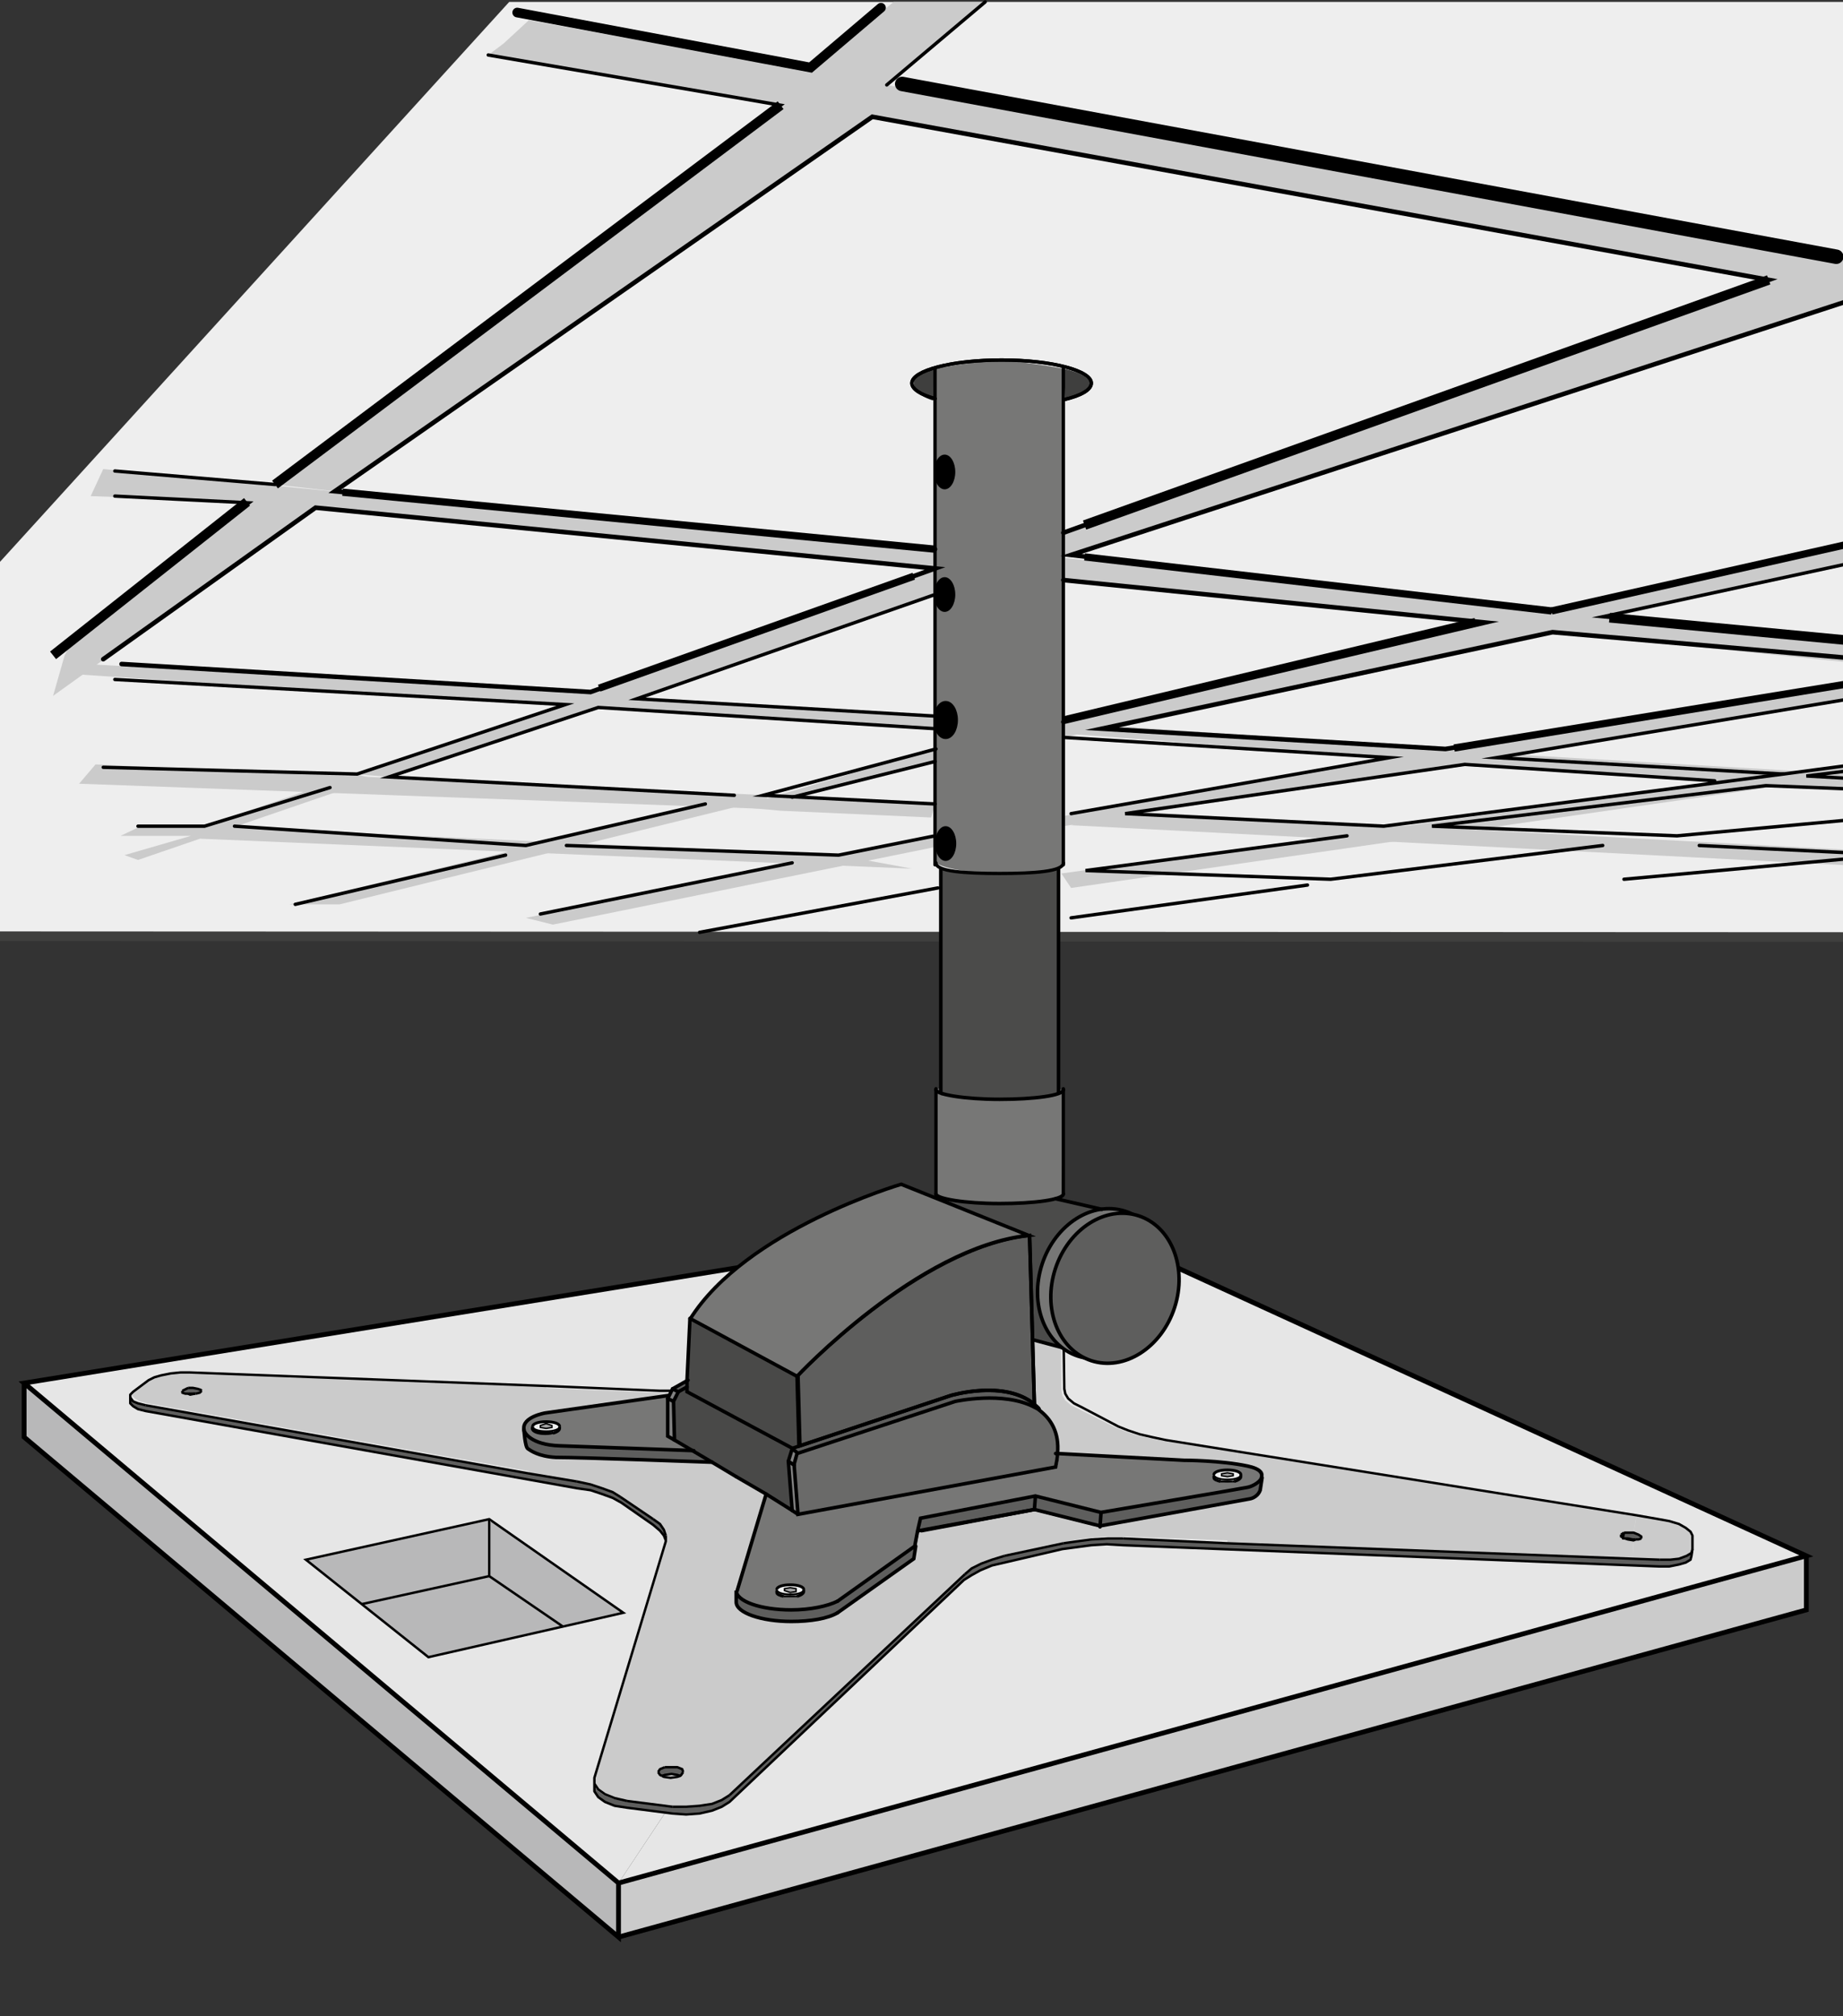 <?xml version="1.0" encoding="utf-8"?>
<!-- Generator: Adobe Illustrator 25.1.0, SVG Export Plug-In . SVG Version: 6.00 Build 0)  -->
<svg version="1.1" id="Ebene_1" xmlns="http://www.w3.org/2000/svg" xmlns:xlink="http://www.w3.org/1999/xlink" x="0px" y="0px"
	 width="191px" height="208.9px" viewBox="0 0 191 208.9" style="enable-background:new 0 0 191 208.9;" xml:space="preserve">
<rect x="0" y="0" width="191" height="208.9" fill="#333333" stroke="none"/>
<style type="text/css">
	.st0{clip-path:url(#SVGID_2_);}
	.st1{fill:#CBCBCB;}
	.st2{fill:#E6E6E6;}
	.st3{fill:#B8B8B9;}
	.st4{fill:none;stroke:#000000;stroke-width:0.5;stroke-miterlimit:10;}
	.st5{enable-background:new    ;}
	.st6{stroke:#000000;stroke-width:0.25;stroke-miterlimit:10;}
	.st7{clip-path:url(#SVGID_2_);fill:#EEEEEE;}
	.st8{clip-path:url(#SVGID_2_);fill:#CBCBCB;}
	.st9{clip-path:url(#SVGID_2_);fill:#EEEEEE;stroke:#3F3F3E;stroke-miterlimit:10;}
	.st10{clip-path:url(#SVGID_2_);fill:#3F3F3E;stroke:#000000;stroke-width:1.5;stroke-linecap:round;stroke-miterlimit:10;}
	.st11{clip-path:url(#SVGID_2_);fill:none;stroke:#000000;stroke-miterlimit:10;}
	.st12{clip-path:url(#SVGID_2_);fill:none;stroke:#000000;stroke-width:0.75;stroke-miterlimit:10;}
	.st13{clip-path:url(#SVGID_2_);fill:#3F3F3E;stroke:#000000;stroke-width:1.5;stroke-miterlimit:10;}
	.st14{clip-path:url(#SVGID_2_);fill:#3F3F3E;}
	.st15{fill:#5E5E5D;}
	.st16{fill:none;stroke:#000000;stroke-width:0.25;stroke-linejoin:round;}
	.st17{clip-path:url(#SVGID_2_);fill:#4B4B4A;}
	.st18{clip-path:url(#SVGID_2_);fill:#777776;}
	.st19{clip-path:url(#SVGID_2_);fill:none;stroke:#000000;stroke-width:0.35;stroke-linecap:round;stroke-miterlimit:10;}
	.st20{clip-path:url(#SVGID_2_);fill:none;stroke:#000000;stroke-width:0.34;stroke-linecap:round;stroke-miterlimit:10;}
	.st21{clip-path:url(#SVGID_2_);fill:none;stroke:#000000;stroke-width:0.475;stroke-linecap:round;stroke-miterlimit:10;}
	.st22{clip-path:url(#SVGID_2_);fill:#777776;stroke:#000000;stroke-width:0.367;stroke-linecap:round;stroke-miterlimit:10;}
	.st23{clip-path:url(#SVGID_2_);fill:#5E5E5D;stroke:#000000;stroke-width:0.367;stroke-linecap:round;stroke-miterlimit:10;}
	.st24{clip-path:url(#SVGID_2_);fill:none;stroke:#000000;stroke-width:0.367;stroke-linecap:round;stroke-miterlimit:10;}
	.st25{clip-path:url(#SVGID_2_);fill:#5E5E5D;}
	.st26{clip-path:url(#SVGID_2_);fill:#828282;}
	.st27{clip-path:url(#SVGID_2_);fill:#6A6A69;}
	.st28{clip-path:url(#SVGID_2_);fill:#494948;}
	.st29{fill:none;stroke:#000000;stroke-width:0.367;stroke-linecap:round;stroke-miterlimit:10;}
	.st30{fill:#EEEFEF;}
	.st31{fill:#CBCCCC;}
	.st32{fill:none;stroke:#000000;stroke-width:0.292;stroke-miterlimit:3.864;}
	.st33{fill:none;stroke:#000000;stroke-width:0.2;stroke-miterlimit:3.864;}
	.st34{fill:#A3A3A3;stroke:#000000;stroke-width:0.15;stroke-miterlimit:10;}
	.st35{clip-path:url(#SVGID_2_);fill:#B8B8B9;stroke:#000000;stroke-width:0.25;stroke-miterlimit:10;}
	.st36{fill:none;stroke:#000000;stroke-linecap:round;stroke-miterlimit:10;}
	.st37{fill:none;stroke:#000000;stroke-width:0.35;stroke-linecap:round;stroke-miterlimit:10;}
</style>
<g>
	<defs>
		<rect id="SVGID_1_" y="0.2" width="191" height="208.7"/>
	</defs>
	<clipPath id="SVGID_2_">
		<use xlink:href="#SVGID_1_"  style="overflow:visible;"/>
	</clipPath>
	<g class="st0">
		<g id="XMLID_19_">
			<g>
				<polygon class="st1" points="187.2,161.2 187.2,166.8 64.1,200.7 64.1,195.1 				"/>
				<polygon class="st2" points="187.2,161.2 64.1,195.1 110.1,125.9 				"/>
				<polygon class="st2" points="110.1,125.9 64.1,195.1 2.5,143.3 				"/>
				<polygon class="st3" points="64.1,195.1 64.1,200.7 2.5,148.9 2.5,143.3 				"/>
			</g>
			<g>
				<polyline class="st4" points="64.1,195.1 187.2,161.2 110.1,125.9 				"/>
				<polyline class="st4" points="64.1,200.7 187.2,166.8 187.2,161.2 				"/>
				<polyline class="st4" points="2.5,143.3 2.5,148.9 64.1,200.7 64.1,195.1 2.5,143.3 110.1,125.9 				"/>
			</g>
		</g>
		<g>
			<g class="st5">
				<g>
					<path class="st6" d="M91.4,151.9c0,0-0.1,0-0.1,0c0,0-0.1,0-0.1,0c0,0-0.1,0-0.1,0c0,0-0.1,0-0.1,0c0,0,0,0-0.1,0c0,0,0,0,0,0
						s0,0,0.1,0c0,0,0.1,0,0.1,0c0,0,0.1,0,0.1,0s0.1,0,0.1,0s0.1,0,0.1,0c0,0,0.1,0,0.1,0c0,0,0,0,0.1,0c0,0,0,0,0,0c0,0,0,0-0.1,0
						C91.5,151.8,91.5,151.9,91.4,151.9 M91,151.6c-0.1,0-0.1,0-0.1,0c0,0-0.1,0-0.1,0.1s0,0,0,0.1c0,0,0,0,0.1,0.1c0,0,0.1,0,0.1,0
						c0.1,0,0.1,0,0.2,0c0.1,0,0.1,0,0.2,0c0.1,0,0.1,0,0.2,0c0.1,0,0.1,0,0.1,0c0,0,0.1,0,0.1-0.1c0,0,0,0,0-0.1c0,0,0,0-0.1-0.1
						c0,0-0.1,0-0.1,0c-0.1,0-0.1,0-0.2,0c-0.1,0-0.1,0-0.2,0C91.1,151.6,91,151.6,91,151.6"/>
					<path class="st6" d="M82.4,153.9c0,0-0.1,0-0.1,0c0,0-0.1,0-0.1,0c0,0-0.1,0-0.1,0c0,0-0.1,0-0.1,0c0,0,0,0-0.1,0
						c0,0,0,0,0-0.1c0,0,0,0,0.1,0c0,0,0.1,0,0.1,0c0,0,0.1,0,0.1,0c0,0,0.1,0,0.1,0c0,0,0.1,0,0.1,0c0,0,0.1,0,0.1,0c0,0,0,0,0.1,0
						c0,0,0,0,0,0.1s0,0-0.1,0C82.5,153.9,82.4,153.9,82.4,153.9 M81.9,153.6c-0.1,0-0.1,0-0.1,0c0,0-0.1,0-0.1,0.1c0,0,0,0,0,0.1
						s0,0,0.1,0.1c0,0,0.1,0,0.1,0c0.1,0,0.1,0,0.2,0c0.1,0,0.1,0,0.2,0c0.1,0,0.1,0,0.2,0c0.1,0,0.1,0,0.1,0c0,0,0.1,0,0.1-0.1
						c0,0,0,0,0-0.1c0,0,0,0-0.1-0.1c0,0-0.1,0-0.1,0c-0.1,0-0.1,0-0.2,0c-0.1,0-0.1,0-0.2,0C82.1,153.6,82,153.6,81.9,153.6"/>
					<path class="st6" d="M91.3,159c0,0-0.1,0-0.1,0c0,0-0.1,0-0.1,0c0,0-0.1,0-0.1,0c0,0-0.1,0-0.1,0c0,0,0,0-0.1-0.1
						c0,0,0,0,0-0.1c0,0,0,0,0.1,0c0,0,0.1,0,0.1,0c0,0,0.1,0,0.1,0c0,0,0.1,0,0.1,0c0,0,0.1,0,0.1,0c0,0,0.1,0,0.1,0
						c0,0,0,0,0.1,0.1s0,0,0,0.1c0,0,0,0-0.1,0C91.3,158.9,91.3,159,91.3,159 M90.8,158.7c-0.1,0-0.1,0-0.1,0c0,0-0.1,0-0.1,0.1
						c0,0,0,0,0,0.1c0,0,0,0,0.1,0.1c0,0,0.1,0,0.1,0.1c0.1,0,0.1,0,0.2,0c0.1,0,0.1,0,0.2,0c0.1,0,0.1,0,0.2,0c0.1,0,0.1,0,0.1,0
						c0,0,0.1,0,0.1-0.1c0,0,0,0,0-0.1c0,0,0,0-0.1-0.1c0,0-0.1,0-0.1-0.1c-0.1,0-0.1,0-0.2,0s-0.1,0-0.2,0
						C90.9,158.7,90.8,158.7,90.8,158.7"/>
					<path class="st6" d="M100.5,156.8c0,0-0.1,0-0.1,0c0,0-0.1,0-0.1,0s-0.1,0-0.1,0c0,0-0.1,0-0.1,0c0,0,0,0-0.1-0.1
						c0,0,0,0,0-0.1c0,0,0,0,0.1,0c0,0,0.1,0,0.1,0c0,0,0.1,0,0.1,0s0.1,0,0.1,0c0,0,0.1,0,0.1,0c0,0,0.1,0,0.1,0c0,0,0,0,0.1,0.1
						c0,0,0,0,0,0.1c0,0,0,0-0.1,0C100.5,156.8,100.5,156.8,100.5,156.8 M100,156.5c-0.1,0-0.1,0-0.1,0c0,0-0.1,0-0.1,0.1s0,0,0,0.1
						s0,0,0.1,0.1c0,0,0.1,0,0.1,0.1c0.1,0,0.1,0,0.2,0c0.1,0,0.1,0,0.2,0c0.1,0,0.1,0,0.2,0c0.1,0,0.1,0,0.1,0c0,0,0.1,0,0.1-0.1
						c0,0,0,0,0-0.1c0,0,0,0-0.1-0.1c0,0-0.1,0-0.1-0.1c-0.1,0-0.1,0-0.2,0s-0.1,0-0.2,0S100,156.5,100,156.5"/>
				</g>
			</g>
		</g>
	</g>
	<polygon class="st7" points="54.5,-1.7 -17,76.9 -18.4,97.1 -6.2,97.1 30,97.1 120.9,97.1 139.3,97.1 160.8,97.1 172.8,97.1 
		182.7,97.1 193.7,97.1 213.9,97.1 228.3,97.1 228.3,-0.2 	"/>
	<polygon class="st8" points="54.8,2.1 190.3,26.6 220.2,16.4 219,19.1 220,20.7 198.2,28.1 221.2,32 223,35.5 193.3,30.6 
		110.2,57.8 110.2,55.2 183.3,29 90.4,12.1 34.7,50.9 28.5,50.2 80.9,10.9 50.6,5.7 52.2,4.5 	"/>
	<polygon class="st8" points="10.7,48.6 35.5,51 96.9,56.9 96.9,58.9 32.7,52.6 5.5,72.1 6.7,67.9 7.5,66.4 25.6,52 9.4,51.4 	"/>
	<polyline class="st8" points="96.9,58.9 61.2,71.7 8.8,68.8 6.9,69.8 58.2,73.2 36.8,80.2 40.3,80.5 62,73.3 96.9,75.5 96.7,74.2 
		66,72.4 96.9,61.6 	"/>
	<polyline class="st8" points="38.8,80.7 14.3,89.1 12.9,88.6 19.8,86.6 12.5,86.6 14.6,85.6 21.1,85.6 36.8,80.2 	"/>
	<polygon class="st8" points="97,77.6 96.9,78.9 82.4,82.6 96.9,83.3 96.5,84.7 80.9,84 76.5,83.6 	"/>
	<polyline class="st8" points="79.6,82.4 9.9,79.2 8.2,81.2 79.1,83.8 	"/>
	<polyline class="st8" points="73.1,83.3 30,93.7 35.2,93.7 77.5,83.3 	"/>
	<polyline class="st8" points="86.9,88.6 21.1,85.6 20.8,86.9 94.5,90 	"/>
	<polyline class="st8" points="96.9,86.6 54.5,95.1 57.3,95.8 96.7,87.8 	"/>
	<polyline class="st8" points="110.2,57.8 160.8,63.3 224.4,48.9 220.6,52.1 166.8,64 222.4,69.1 206,70.1 160.9,65.5 110.2,76.4 
		110.2,74.6 153.5,64.3 110.2,60.1 	"/>
	<polyline class="st8" points="203.1,68.6 149.8,77.6 112.4,75 111.6,76.1 144,78.5 109.4,84.7 110.2,85.6 156.3,78.3 209.2,69.7 	
		"/>
	<polyline class="st8" points="115.7,84 205.7,88.8 198.2,90 111,85.5 	"/>
	<polyline class="st8" points="152.2,77.9 213.9,81.5 213.9,83.3 150.6,79.2 	"/>
	<polyline class="st8" points="212.1,76.4 110,90.5 111,92 214.4,77.1 	"/>
	<line class="st9" x1="-9.2" y1="97" x2="219.6" y2="97.1"/>
	<line class="st10" x1="93.5" y1="8.7" x2="190.3" y2="26.6"/>
	<line class="st11" x1="221.2" y1="15.8" x2="192.1" y2="26"/>
	<line class="st11" x1="183.3" y1="29" x2="112.4" y2="54.4"/>
	<line class="st11" x1="80.9" y1="10.9" x2="28.5" y2="50.2"/>
	<line class="st12" x1="96.9" y1="56.9" x2="35.5" y2="51"/>
	<line class="st11" x1="166.8" y1="64" x2="220.6" y2="69.1"/>
	<line class="st12" x1="160.8" y1="63.3" x2="112.4" y2="57.7"/>
	<line class="st12" x1="221.2" y1="49.7" x2="160.8" y2="63.3"/>
	<line class="st11" x1="25.6" y1="52" x2="5.5" y2="67.9"/>
	<line class="st12" x1="94.7" y1="59.7" x2="62.1" y2="71.3"/>
	<line class="st12" x1="152.9" y1="64.4" x2="110.2" y2="74.6"/>
	<line class="st13" x1="198.2" y1="28.1" x2="223" y2="32"/>
	<line class="st12" x1="202.3" y1="69.1" x2="150.7" y2="77.5"/>
	<path class="st14" d="M96.9,38.2l-0.2,3.3c0,0-2-0.5-2-1.9C94.7,38.2,96.9,38.2,96.9,38.2z"/>
	<path class="st14" d="M110.2,38.2l0.2,3.2c0,0,2.7-0.6,2.6-1.6C112.9,38.7,110.2,38.2,110.2,38.2z"/>
	<g class="st0">
		<g id="XMLID_18_">
			<g>
				<polygon class="st1" points="175.4,159.1 175.4,160.5 175.3,160.9 174.8,161.2 174,161.5 173.1,161.6 172,161.6 169.2,161.5 
					169.3,159.6 169.5,159.5 169.5,159.5 169.8,159.5 170.1,159.4 170.1,159.2 169.8,159 169.3,158.8 169.6,157 171.9,157.4 
					173,157.6 174,157.9 174.7,158.3 175.2,158.7 				"/>
				<polygon class="st15" points="175.4,160.5 175.3,161.2 175.2,161.6 174.7,161.9 174,162.1 173,162.3 171.9,162.3 116.4,160.1 
					114.7,160 113.1,160.1 111.6,160.3 110.1,160.5 104.1,161.9 102.8,162.2 101.6,162.7 100.7,163.2 99.9,163.7 75.6,186.7 
					74.8,187.2 73.8,187.6 72.5,187.9 71.1,188 69.7,187.9 65,187.3 63.7,187.1 62.7,186.7 62,186.2 61.6,185.6 61.6,185 
					61.6,184.8 62,185.4 62.7,185.9 63.7,186.3 65,186.6 69.7,187.2 71.1,187.2 72.5,187.1 73.8,186.9 74.8,186.5 75.6,186 
					100,163.1 100.7,162.5 101.7,162 102.8,161.6 104.1,161.2 110.2,159.9 111.6,159.7 113.1,159.5 114.8,159.4 116.4,159.4 
					127.2,159.9 169.2,161.5 172,161.6 173.1,161.6 174,161.5 174.8,161.2 175.3,160.9 				"/>
				<polygon class="st15" points="170.1,159.2 170.1,159.4 169.8,159.5 169.5,159.5 169.5,159.5 169.2,159.5 168.7,159.4 
					168.4,159.4 168.2,159.4 168.2,159.3 168.2,159.3 168.3,158.8 168.7,158.8 169.3,158.8 169.8,159 				"/>
				<polygon class="st1" points="169.6,157 169.3,158.8 168.7,158.8 168.3,158.8 168,159 168,159.2 168.2,159.3 168.2,159.4 
					168.4,159.4 168.7,159.5 169.3,159.6 169.2,161.5 127.2,159.9 127.4,155.3 127.8,155.3 128,155.2 128.1,155.1 128.2,155 
					128.2,155 128,154.8 127.6,154.7 128.3,150.4 				"/>
				<polygon class="st15" points="168.3,158.8 168.2,159.3 168.2,159.3 168,159.2 168,159 				"/>
				<path class="st1" d="M95.7,145.6L95.7,145.6l-0.1-0.2l-0.3-0.1l-0.4,0l-0.4,0l-0.3,0.1l-0.1,0.1l0,0l0.1,0.1l0,0l0.1,0l0.3,0.1
					l0.4,0l0.4,0l0.2-0.1l0.1,0L95.7,145.6z M128.3,150.4l-0.7,4.3l-0.5-0.1l-0.4,0l-0.3,0.1l0,0.1l0,0l0,0l0,0l0.1,0.1l0.1,0
					l0.4,0.1l0.5,0l-0.2,4.6l-10.8-0.4l-1.7,0l-1.6,0.1l-1.5,0.2l-1.4,0.3l-6,1.3l-1.3,0.3l-1.2,0.4l-1,0.5l-0.7,0.6L75.6,186
					l-0.8,0.5l-1.1,0.4l-1.3,0.3l-1.4,0.1l-1.4-0.1l-4.7-0.6l-1.3-0.2l-1-0.4l-0.7-0.5l-0.4-0.6l0-0.6l7.4-24.5l0-0.1l0-0.5
					l-0.2-0.6l-0.4-0.6l-0.7-0.6l-3.4-2.3l-0.9-0.5l-1.1-0.4l-1.2-0.4l-1.4-0.3l-4.8-0.8l0.8-4.6l0.4,0l0.5,0l0.3-0.1l0,0l0.1-0.1
					l0,0l0,0v0l-0.1-0.1l-0.3-0.1l-0.4,0l0.1-3.9l11.9,0.5l1.5,0l1.5-0.1l1.4-0.1l1.3-0.2l5.6-1l1.2-0.3l1.1-0.3l0.9-0.4l0.7-0.4
					l17.3-12.1l0.4-0.2l0.6-0.2l0.8-0.1l0.8,0l0.9,0l3.1,0.3l0.8,0.1l0.7,0.2l0.6,0.2l0.4,0.2l0.1,0.3l0.2,13.9l0.1,0.5l0.3,0.5
					l0.6,0.5l0.8,0.4l3.8,1.9l1,0.4l1.2,0.4l1.3,0.3l1.4,0.3L128.3,150.4z M109.8,153.2L109.8,153.2l-0.1-0.2l-0.4-0.1l-0.5,0
					l-0.4,0l-0.3,0.1l-0.1,0.2l0,0l0.1,0.1l0.1,0.1l0,0l0.4,0.1l0.5,0l0.4,0l0.2-0.1l0.1,0L109.8,153.2z M105.8,130.4l0.1-0.1
					l-0.1-0.1l-0.3-0.1l-0.4,0l-0.4,0l-0.3,0.1l-0.1,0.1l0.1,0.1l0.2,0.1l0.1,0l0.4,0l0.4,0L105.8,130.4z M99.2,140.3L99.2,140.3
					l-0.1-0.2l-0.3-0.1l-0.4,0l-0.4,0l-0.3,0.1l-0.1,0.1l0,0l0.1,0.1l0,0l0.1,0l0.2,0.1l0.4,0l0.4,0L99.2,140.3L99.2,140.3z
					 M92.6,151.4l-0.1-0.2l-0.4-0.2l-0.6-0.1l-0.7,0l-0.6,0.1l-0.5,0.2l-0.2,0.2l0.1,0.2l0.2,0.1l0.2,0.1l0.6,0.1l0.7,0l0.7-0.1
					l0.4-0.1l0.1,0L92.6,151.4z M87.7,157.7l-0.1-0.2l-0.4-0.1l-0.5-0.1l-0.5,0l-0.3,0.1l-0.1,0.2l0,0v0l0.1,0.1l0,0l0.4,0.1
					l0.5,0.1l0.5,0l0.3-0.1l0,0L87.7,157.7L87.7,157.7L87.7,157.7z M83.1,164.8l-0.1-0.2l-0.4-0.1l-0.5-0.1l-0.5,0l-0.4,0.1
					l-0.1,0.2l0,0l0.1,0.1l0,0.1l0.4,0.1l0.5,0.1l0.5,0l0.4-0.1l0,0L83.1,164.8L83.1,164.8z M74.4,149.5l-0.1-0.2l-0.3-0.1l-0.4,0
					l-0.4,0l-0.3,0.1l-0.1,0.1l0,0v0l0.1,0.1l0,0l0.3,0.1l0.4,0l0.4,0l0.3-0.1h0l0,0L74.4,149.5L74.4,149.5z M70.8,183.6l-0.2-0.3
					l-0.5-0.2l-0.6-0.1l-0.7,0.1l-0.5,0.2l-0.2,0.3l0.2,0.3l0.2,0.1h0l0.3,0.1l0.6,0.1l0.7-0.1l0.3-0.1l0.2-0.1L70.8,183.6z"/>
				<polygon class="st15" points="128.1,154.9 128.2,155 128.1,155.1 128,155.2 127.6,155.1 126.9,155 126.5,155.1 126.4,155 
					126.7,154.7 127.1,154.7 127.5,154.7 127.8,154.8 				"/>
				<polygon class="st15" points="109.8,153.2 109.8,153.3 109.7,153.3 109.3,153.2 108.7,153.2 108.2,153.2 108.2,153.2 
					108.1,153.2 108.4,152.9 108.8,152.8 109.2,152.9 109.5,152.9 109.8,153.1 				"/>
				<polygon class="st15" points="105.9,130.3 105.8,130.4 105.5,130.5 105.1,130.5 104.7,130.5 104.5,130.4 104.6,130 105,130 
					105.4,130.1 105.7,130.2 				"/>
				<polygon class="st15" points="104.6,130 104.5,130.4 104.3,130.4 104.2,130.3 104.3,130.1 				"/>
				<polygon class="st15" points="97.8,140.4 97.7,140.4 97.7,140.4 97.9,140.1 98.3,140.1 98.6,140.1 98.9,140.2 99.1,140.3 
					99.2,140.3 99.1,140.4 98.8,140.5 98.4,140.5 98,140.5 				"/>
				<polygon class="st15" points="95.7,145.6 95.6,145.7 95.5,145.7 95.3,145.7 94.7,145.6 94.2,145.7 94.2,145.7 94.1,145.6 
					94.4,145.3 94.8,145.3 95.1,145.3 95.5,145.4 95.7,145.5 				"/>
				<polygon class="st15" points="92.5,151.2 92.6,151.4 92.3,151.6 92.3,151.6 92.1,151.6 91.5,151.4 90.8,151.4 90.2,151.4 
					89.8,151.6 89.6,151.5 89.5,151.2 89.7,151 90.2,150.8 90.9,150.8 91.5,150.8 92.1,151 				"/>
				<polygon class="st15" points="87.7,157.6 87.7,157.7 87.7,157.7 87.6,157.9 87.3,157.8 86.6,157.8 86,157.8 86.3,157.4 
					86.7,157.4 87.1,157.4 87.5,157.5 				"/>
				<polygon class="st15" points="83,164.7 83,164.8 83,165 82.6,164.9 81.9,164.8 81.2,164.9 81.5,164.5 82,164.5 82.4,164.5 
					82.8,164.6 				"/>
				<polygon class="st15" points="74.3,149.4 74.4,149.5 74.4,149.6 74.4,149.5 74.2,149.4 73.8,149.3 73.5,149.3 73.1,149.3 
					73.1,149.3 73.5,149.2 74,149.3 				"/>
				<polygon class="st15" points="74.4,149.5 74.4,149.6 74.3,149.7 74.2,149.7 74.2,149.7 74.1,149.7 73.4,149.6 72.8,149.7 
					73.1,149.3 73.5,149.3 73.8,149.3 74.2,149.4 				"/>
				<polygon class="st15" points="70.7,183.3 70.8,183.6 70.6,183.9 70.5,184 70.2,183.9 69.6,183.8 68.9,183.9 68.6,184 68.6,184 
					68.4,183.9 68.2,183.6 68.4,183.3 68.9,183.1 69.6,183.1 70.2,183.1 				"/>
				<polygon class="st15" points="68.8,158.5 69,159.1 69,159.6 68.8,159.1 68.4,158.6 67.7,158 64.4,155.7 63.5,155.2 62.4,154.8 
					61.2,154.4 59.8,154.2 15.1,146.2 14.3,146 13.8,145.7 13.5,145.4 13.5,144.8 13.8,145.2 14.3,145.4 15.1,145.6 55,152.7 
					59.8,153.5 61.2,153.8 62.4,154.2 63.5,154.6 64.3,155.1 67.7,157.4 68.4,157.9 				"/>
				<polygon class="st15" points="57.2,147.8 57.2,147.8 57.1,148 57.1,148 57,147.9 56.3,147.9 55.7,148 56,147.6 56.3,147.6 
					56.7,147.6 57,147.7 57.2,147.8 				"/>
				<path class="st1" d="M56.6,143.6l-0.1,3.9l-0.4,0l-0.3,0.1l-0.1,0.1l0,0l0.1,0.1l0.3,0.1l-0.8,4.6l-40-7.1l-0.8-0.2l-0.5-0.3
					l-0.3-0.3l0-0.3l0.3-0.3l1.6-1.1l0.6-0.3l0.8-0.2l0.9-0.2l1-0.1l1,0L56.6,143.6z M20.9,144.1l-0.1-0.2l-0.3-0.1l-0.5,0l-0.5,0
					l-0.4,0.1l-0.2,0.2l0.1,0.2l0.3,0.1l0.3,0h0l0.2,0l0.5,0l0,0h0l0.4-0.1L20.9,144.1z"/>
				<polygon class="st15" points="20.8,144 20.9,144.1 20.7,144.3 20.3,144.4 20.2,144.4 20.1,144.4 19.6,144.4 19.5,144.4 
					19.5,144.4 19.2,144.4 18.9,144.3 18.9,144.1 19.1,144 19.5,143.8 20,143.8 20.5,143.9 				"/>
			</g>
			<g>
				<line class="st16" x1="69.7" y1="187.2" x2="65" y2="186.6"/>
				<polyline class="st16" points="75.6,186 74.8,186.5 73.8,186.9 72.5,187.1 71.1,187.2 69.7,187.2 				"/>
				<line class="st16" x1="100" y1="163.1" x2="75.6" y2="186"/>
				<polyline class="st16" points="104.1,161.2 102.8,161.6 101.7,162 100.7,162.5 100,163.1 				"/>
				<polyline class="st16" points="61.6,184.8 62,185.4 62.7,185.9 63.7,186.3 65,186.6 				"/>
				<polyline class="st16" points="69,159.6 68.8,159.1 68.4,158.6 67.7,158 64.4,155.7 63.5,155.2 62.4,154.8 61.2,154.4 
					59.8,154.2 15.1,146.2 14.3,146 13.8,145.7 13.5,145.4 13.5,144.8 13.5,144.5 13.8,144.2 15.4,143 16,142.7 16.7,142.5 
					17.7,142.3 18.7,142.2 19.7,142.2 56.6,143.6 68.4,144.1 69.9,144.1 71.4,144 72.8,143.9 74.1,143.7 79.7,142.7 80.9,142.5 
					81.9,142.2 82.8,141.8 83.5,141.4 100.9,129.3 101.3,129 101.9,128.9 102.7,128.8 103.5,128.8 104.4,128.8 107.4,129.1 
					108.3,129.2 109,129.3 109.6,129.6 109.9,129.8 110.1,130 110.3,143.9 110.4,144.4 110.7,144.9 111.3,145.4 112.1,145.8 
					115.9,147.8 116.9,148.2 118.1,148.6 119.4,148.9 120.8,149.2 128.3,150.4 169.6,157 171.9,157.4 173,157.6 174,157.9 
					174.7,158.3 175.2,158.7 175.4,159.1 175.4,160.5 175.3,161.2 175.2,161.6 174.7,161.9 174,162.1 173,162.3 171.9,162.3 
					116.4,160.1 114.7,160 113.1,160.1 111.6,160.3 110.1,160.5 104.1,161.9 102.8,162.2 101.6,162.7 100.7,163.2 99.9,163.7 
					75.6,186.7 74.8,187.2 73.8,187.6 72.5,187.9 71.1,188 69.7,187.9 65,187.3 63.7,187.1 62.7,186.7 62,186.2 61.6,185.6 
					61.6,185 61.6,184.8 61.6,184.2 69,159.7 69,159.6 69,159.1 				"/>
				<line class="st16" x1="110.2" y1="159.9" x2="104.1" y2="161.2"/>
				<polyline class="st16" points="116.4,159.4 114.8,159.4 113.1,159.5 111.6,159.7 110.2,159.9 				"/>
				<polyline class="st16" points="172,161.6 169.2,161.5 127.2,159.9 116.4,159.4 				"/>
				<polyline class="st16" points="15.1,145.6 14.3,145.4 13.8,145.2 13.5,144.8 				"/>
				<polyline class="st16" points="59.8,153.5 55,152.7 15.1,145.6 				"/>
				<polyline class="st16" points="64.3,155.1 63.5,154.6 62.4,154.2 61.2,153.8 59.8,153.5 				"/>
				<line class="st16" x1="67.7" y1="157.4" x2="64.3" y2="155.1"/>
				<polyline class="st16" points="69,159.1 68.8,158.5 68.4,157.9 67.7,157.4 				"/>
				<polyline class="st16" points="68.6,184 68.8,184.1 69.5,184.2 70.2,184.1 70.5,184 70.6,183.9 70.8,183.6 				"/>
				<polyline class="st16" points="68.2,183.6 68.4,183.9 68.6,184 				"/>
				<polyline class="st16" points="70.5,184 70.2,183.9 69.6,183.8 68.9,183.9 68.6,184 68.6,184 				"/>
				<polyline class="st16" points="73.1,149.3 72.7,149.4 72.6,149.5 				"/>
				<line class="st16" x1="73.1" y1="149.3" x2="73.1" y2="149.3"/>
				<polyline class="st16" points="72.6,149.5 72.8,149.4 73.1,149.3 				"/>
				<line class="st16" x1="72.6" y1="149.5" x2="72.6" y2="149.5"/>
				<polyline class="st16" points="74.2,149.7 73.9,149.8 73.5,149.8 73.1,149.8 72.8,149.7 72.7,149.7 72.6,149.6 				"/>
				<polyline class="st16" points="74.4,149.5 74.4,149.6 74.3,149.7 74.2,149.7 				"/>
				<line class="st16" x1="74.4" y1="149.5" x2="74.4" y2="149.6"/>
				<polyline class="st16" points="72.8,149.7 72.8,149.7 73.4,149.6 74.1,149.7 74.2,149.7 74.2,149.7 				"/>
				<polyline class="st16" points="72.6,149.6 72.6,149.5 72.6,149.5 				"/>
				<line class="st16" x1="57.1" y1="147.7" x2="57.2" y2="147.8"/>
				<line class="st16" x1="57.2" y1="147.8" x2="57.2" y2="147.8"/>
				<polyline class="st16" points="55.5,147.8 55.5,147.8 55.6,148 55.9,148.1 56.3,148.1 56.8,148.1 57.1,148 57.1,148 57.2,147.8 
					57.2,147.8 				"/>
				<line class="st16" x1="55.5" y1="147.8" x2="55.5" y2="147.8"/>
				<polyline class="st16" points="57.1,148 57,147.9 56.3,147.9 55.7,148 55.7,148 				"/>
				<polyline class="st16" points="57.2,147.8 57.2,147.8 57.2,147.8 				"/>
				<polyline class="st16" points="105.9,130.3 105.7,130.2 105.4,130.1 105,130 104.6,130 				"/>
				<polyline class="st16" points="104.2,130.3 104.3,130.1 104.6,130 				"/>
				<polyline class="st16" points="56,147.5 56.4,147.5 56.8,147.6 57.1,147.7 				"/>
				<polyline class="st16" points="55.5,147.8 55.6,147.7 56,147.5 				"/>
				<polyline class="st16" points="20.3,144.4 20.7,144.3 20.9,144.1 				"/>
				<polyline class="st16" points="19.5,144.4 19.7,144.5 20.2,144.4 20.2,144.4 				"/>
				<polyline class="st16" points="18.9,144.1 18.9,144.3 19.2,144.4 19.5,144.4 				"/>
				<polyline class="st16" points="20.3,144.4 20.2,144.4 20.1,144.4 19.6,144.4 19.5,144.4 19.5,144.4 				"/>
				<polyline class="st16" points="19.5,143.8 19.1,144 18.9,144.1 				"/>
				<polyline class="st16" points="20.9,144.1 20.8,144 20.5,143.9 20,143.8 19.5,143.8 				"/>
				<polyline class="st16" points="86.3,157.4 86,157.5 85.8,157.7 				"/>
				<polyline class="st16" points="87.7,157.7 87.6,157.5 87.2,157.4 86.8,157.3 86.3,157.4 				"/>
				<polyline class="st16" points="109.9,153.1 109.7,153 109.3,152.8 108.9,152.8 108.4,152.8 				"/>
				<line class="st16" x1="108.1" y1="152.9" x2="108.4" y2="152.8"/>
				<line class="st16" x1="108.4" y1="152.9" x2="108.4" y2="152.8"/>
				<polyline class="st16" points="109.8,153.1 109.5,152.9 109.2,152.9 108.8,152.8 108.4,152.9 				"/>
				<polyline class="st16" points="95.7,145.5 95.7,145.6 95.6,145.7 95.5,145.7 95.3,145.8 94.9,145.8 94.5,145.8 94.2,145.7 
					94.2,145.7 94.1,145.6 94,145.5 94,145.5 				"/>
				<polyline class="st16" points="95.7,145.5 95.7,145.6 95.7,145.6 				"/>
				<polyline class="st16" points="94.2,145.7 94.7,145.6 95.3,145.7 95.5,145.7 				"/>
				<line class="st16" x1="94" y1="145.5" x2="94.1" y2="145.4"/>
				<polyline class="st16" points="90.2,150.8 90.9,150.8 91.5,150.8 92.1,151 92.5,151.2 92.6,151.4 				"/>
				<polyline class="st16" points="89.5,151.2 89.7,151 90.2,150.8 				"/>
				<polyline class="st16" points="89.5,151.2 89.6,151.5 89.8,151.6 89.9,151.7 90.5,151.8 91.2,151.8 91.9,151.8 92.3,151.6 
					92.3,151.6 92.6,151.4 				"/>
				<polyline class="st16" points="92.3,151.6 92.1,151.6 91.5,151.4 90.8,151.4 90.2,151.4 89.8,151.6 				"/>
				<line class="st16" x1="86.3" y1="157.4" x2="86.3" y2="157.4"/>
				<line class="st16" x1="86" y1="157.5" x2="86.3" y2="157.4"/>
				<polyline class="st16" points="81.5,164.5 82,164.4 82.5,164.5 82.9,164.6 83.1,164.8 				"/>
				<polyline class="st16" points="81.1,164.8 81.2,164.6 81.5,164.5 				"/>
				<line class="st16" x1="85.8" y1="157.7" x2="85.8" y2="157.7"/>
				<polyline class="st16" points="87.7,157.7 87.6,157.9 87.6,157.9 87.3,158 86.8,158 86.3,158 86,157.9 85.9,157.8 85.8,157.7 
									"/>
				<line class="st16" x1="87.7" y1="157.7" x2="87.7" y2="157.7"/>
				<polyline class="st16" points="87.7,157.6 87.7,157.7 87.7,157.7 				"/>
				<polyline class="st16" points="85.9,157.8 86,157.8 86.6,157.8 87.3,157.8 87.6,157.9 				"/>
				<polyline class="st16" points="85.8,157.7 85.8,157.7 85.8,157.7 86,157.5 				"/>
				<polyline class="st16" points="81.1,164.8 81.1,164.8 81.1,164.9 81.2,165 81.6,165.1 82.1,165.2 82.6,165.1 82.9,165 83,165 
					83,164.8 83.1,164.8 				"/>
				<polyline class="st16" points="81.2,164.6 81.1,164.8 81.1,164.8 				"/>
				<polyline class="st16" points="83,165 82.6,164.9 81.9,164.8 81.2,164.9 81.1,164.9 				"/>
				<line class="st16" x1="83" y1="164.8" x2="83" y2="164.7"/>
				<polyline class="st16" points="68.9,183.1 68.4,183.3 68.2,183.6 				"/>
				<polyline class="st16" points="70.8,183.6 70.7,183.3 70.2,183.1 69.6,183.1 68.9,183.1 				"/>
				<polyline class="st16" points="109.9,153.1 109.8,153.2 109.8,153.3 109.7,153.3 109.5,153.4 109,153.4 108.6,153.4 
					108.2,153.3 108.2,153.2 108.1,153.2 108,153.1 108,153.1 108.1,152.9 				"/>
				<line class="st16" x1="109.8" y1="153.1" x2="109.8" y2="153.2"/>
				<polyline class="st16" points="108.2,153.2 108.7,153.2 109.3,153.2 109.7,153.3 				"/>
				<line class="st16" x1="108" y1="153.1" x2="108.2" y2="153"/>
				<line class="st16" x1="126.4" y1="154.9" x2="126.4" y2="154.8"/>
				<polyline class="st16" points="128.2,155 128.2,155 128.1,155.1 128,155.2 127.8,155.3 127.4,155.3 126.9,155.2 126.5,155.1 
					126.5,155.1 126.4,155 126.3,155 126.4,154.9 				"/>
				<line class="st16" x1="128.1" y1="154.9" x2="128.2" y2="155"/>
				<polyline class="st16" points="126.5,155.1 126.9,155 127.6,155.1 128,155.2 				"/>
				<polyline class="st16" points="126.4,154.9 126.4,154.9 126.4,154.8 				"/>
				<polyline class="st16" points="175.4,160.5 175.3,160.9 174.8,161.2 174,161.5 173.1,161.6 172,161.6 				"/>
				<polyline class="st16" points="169.5,159.5 169.8,159.5 170.1,159.4 				"/>
				<polyline class="st16" points="168,159 168,159.2 168.2,159.3 168.2,159.4 168.4,159.4 168.7,159.5 169.3,159.6 169.5,159.5 
									"/>
				<polyline class="st16" points="169.5,159.5 169.5,159.5 169.2,159.5 168.7,159.4 168.4,159.4 				"/>
				<polyline class="st16" points="168.3,158.8 168.7,158.8 169.3,158.8 169.8,159 170.1,159.2 170.1,159.4 				"/>
				<line class="st16" x1="168" y1="159" x2="168.3" y2="158.8"/>
				<line class="st16" x1="168.2" y1="159.3" x2="168.3" y2="158.8"/>
				<polyline class="st16" points="128.2,155 128,154.8 127.6,154.7 127.1,154.6 126.7,154.7 				"/>
				<line class="st16" x1="126.7" y1="154.7" x2="126.7" y2="154.7"/>
				<polyline class="st16" points="128.1,154.9 127.8,154.8 127.5,154.7 127.1,154.7 126.7,154.7 				"/>
				<polyline class="st16" points="94.4,145.3 94.8,145.2 95.3,145.3 95.6,145.4 95.7,145.5 				"/>
				<polyline class="st16" points="94,145.5 94.1,145.4 94.4,145.3 				"/>
				<line class="st16" x1="94.4" y1="145.3" x2="94.4" y2="145.3"/>
				<polyline class="st16" points="95.7,145.5 95.5,145.4 95.1,145.3 94.8,145.3 94.4,145.3 				"/>
				<polyline class="st16" points="97.6,140.3 97.6,140.3 97.7,140.4 97.7,140.4 97.8,140.4 98,140.5 98.4,140.5 98.8,140.5 
					99.1,140.4 99.2,140.3 99.2,140.3 				"/>
				<line class="st16" x1="97.7" y1="140.2" x2="97.6" y2="140.3"/>
				<polyline class="st16" points="98.9,140.5 98.8,140.4 98.2,140.4 97.8,140.4 				"/>
				<line class="st16" x1="99.2" y1="140.3" x2="99.1" y2="140.3"/>
				<line class="st16" x1="104.5" y1="130.4" x2="104.6" y2="130"/>
				<polyline class="st16" points="104.2,130.3 104.3,130.4 104.5,130.4 104.7,130.5 105.1,130.5 105.5,130.5 105.8,130.4 
					105.9,130.3 				"/>
				<polyline class="st16" points="73.1,149.3 73.5,149.2 74,149.3 74.3,149.4 74.4,149.5 				"/>
				<polyline class="st16" points="97.9,140.1 98.3,140 98.7,140.1 99.1,140.2 99.2,140.3 				"/>
				<polyline class="st16" points="97.6,140.3 97.6,140.1 97.9,140.1 				"/>
				<line class="st16" x1="97.9" y1="140.1" x2="97.9" y2="140.1"/>
				<polyline class="st16" points="99.1,140.3 98.9,140.2 98.6,140.1 98.3,140.1 97.9,140.1 				"/>
				<line class="st16" x1="126.7" y1="154.7" x2="126.4" y2="154.8"/>
				<line class="st16" x1="56" y1="147.6" x2="56" y2="147.5"/>
				<polyline class="st16" points="55.5,147.8 55.7,147.7 56,147.6 				"/>
				<line class="st16" x1="81.5" y1="164.5" x2="81.5" y2="164.5"/>
				<line class="st16" x1="81.2" y1="164.6" x2="81.5" y2="164.5"/>
				<polyline class="st16" points="83,164.7 82.8,164.6 82.4,164.5 82,164.5 81.5,164.5 				"/>
				<line class="st16" x1="81.2" y1="164.9" x2="81.5" y2="164.5"/>
				<polyline class="st16" points="87.7,157.6 87.5,157.5 87.1,157.4 86.7,157.4 86.3,157.4 				"/>
				<line class="st16" x1="86" y1="157.8" x2="86.3" y2="157.4"/>
				<polyline class="st16" points="74.4,149.5 74.2,149.4 73.8,149.3 73.5,149.3 73.1,149.3 				"/>
				<line class="st16" x1="72.8" y1="149.7" x2="73.1" y2="149.3"/>
				<polyline class="st16" points="57.2,147.8 57,147.7 56.7,147.6 56.3,147.6 56,147.6 				"/>
				<line class="st16" x1="55.7" y1="148" x2="56" y2="147.6"/>
				<line class="st16" x1="108.4" y1="152.9" x2="108.1" y2="153.2"/>
				<line class="st16" x1="108.2" y1="153" x2="108.4" y2="152.9"/>
				<line class="st16" x1="97.9" y1="140.1" x2="97.7" y2="140.4"/>
				<line class="st16" x1="97.7" y1="140.2" x2="97.9" y2="140.1"/>
				<line class="st16" x1="126.7" y1="154.7" x2="126.4" y2="155"/>
				<line class="st16" x1="126.4" y1="154.8" x2="126.7" y2="154.7"/>
				<line class="st16" x1="94.4" y1="145.3" x2="94.1" y2="145.6"/>
				<line class="st16" x1="94.1" y1="145.4" x2="94.4" y2="145.3"/>
			</g>
		</g>
	</g>
	<polyline class="st8" points="83,8.3 92.6,0.2 102.1,0.2 90.3,10.1 	"/>
	<polyline class="st17" points="115.7,125.7 109.4,124.2 97,123.9 106.3,127.9 107,138.8 111.8,140 116,125.6 	"/>
	<path class="st18" d="M97.5,112.8H97v11.1c0,0,3.8,0.9,6.7,0.8s6.3-0.5,6.3-0.5l0.3-11.3"/>
	<path class="st18" d="M96.9,38.2L97,89.4c0,0,1.2,1,6.6,1.1s6.6-0.9,6.6-0.9V38.2c0,0-4.6-0.9-7.1-0.8
		C100.6,37.5,96.9,38.2,96.9,38.2z"/>
	<path class="st17" d="M97.5,90c0,0,4,0.6,6.1,0.6c2.1-0.1,6.1-0.5,6.1-0.5v23.2c0,0-3.7,0.9-6.5,0.7c-2.8-0.1-5.7-0.5-5.7-0.5V90z"
		/>
	<path class="st19" d="M96.9,41.3c-1.5-0.4-2.4-1-2.4-1.6c0-1.3,4.1-2.4,9.3-2.4s9.3,1.1,9.3,2.4c0,0.7-1.1,1.3-2.8,1.7"/>
	<path class="st19" d="M96.9,41.3c-1.5-0.4-2.4-1-2.4-1.6c0-1.3,4.1-2.4,9.3-2.4s9.3,1.1,9.3,2.4c0,0.7-1.1,1.3-2.8,1.7"/>
	<path class="st20" d="M110.2,89.4c0,0.9-3,1.1-6.6,1.1S97,90.3,97,89.4"/>
	<line class="st19" x1="96.9" y1="38.2" x2="96.9" y2="89.6"/>
	<line class="st19" x1="110.2" y1="38.2" x2="110.2" y2="89.6"/>
	<polyline class="st21" points="110.2,55.2 183.3,29 90.4,12.1 34.7,50.9 96.9,56.9 	"/>
	<polyline class="st19" points="220,20.7 198,28.1 221.2,32 	"/>
	<polyline class="st19" points="11.9,48.8 28.5,50.2 80.9,10.9 50.6,5.7 	"/>
	<polyline class="st19" points="11.9,51.4 25.8,52.1 7.5,66.4 	"/>
	<polyline class="st21" points="10.7,68.3 32.7,52.6 96.9,58.9 61.2,71.7 12.6,68.8 	"/>
	<polyline class="st21" points="219,50.2 160.8,63.3 111,57.5 193.3,30.6 221.2,35.4 	"/>
	<polyline class="st19" points="211.4,54.1 166.1,63.9 220.6,69.1 	"/>
	<polyline class="st21" points="110.2,74.8 153.9,64.5 110.2,60.1 	"/>
	<polyline class="st19" points="10.7,79.5 37,80.2 58.6,73 11.9,70.4 	"/>
	<polyline class="st21" points="160.9,65.5 114.2,75.5 149.8,77.6 202.3,69.1 160.9,65.5 	"/>
	<polyline class="st19" points="207.4,69.8 155.1,78.5 184.8,80.2 210.4,76.8 	"/>
	<polyline class="st19" points="184.8,80.2 143.4,85.6 116.6,84.3 151.8,79.2 177.7,80.9 	"/>
	<polyline class="st19" points="96.9,83.3 79.1,82.4 97,77.6 	"/>
	<polyline class="st19" points="96.9,61.6 66,72.4 97,74.2 	"/>
	<polyline class="st19" points="34.2,81.6 21.2,85.6 14.3,85.6 	"/>
	<polyline class="st19" points="24.3,85.6 54.5,87.6 73.1,83.3 	"/>
	<polyline class="st19" points="96.9,86.6 86.9,88.6 58.7,87.6 	"/>
	<line class="st19" x1="82.1" y1="89.4" x2="56" y2="94.7"/>
	<line class="st19" x1="52.4" y1="88.6" x2="30.6" y2="93.7"/>
	<polyline class="st19" points="176.1,87.6 196.6,88.6 213.9,86.6 	"/>
	<polyline class="st19" points="139.6,86.6 112.5,90.2 137.9,91.1 166.1,87.6 	"/>
	<line class="st19" x1="193.4" y1="88.8" x2="168.3" y2="91.1"/>
	<polyline class="st19" points="111,84.3 144,78.5 110.2,76.4 	"/>
	<line class="st19" x1="97.2" y1="92" x2="72.5" y2="96.6"/>
	<line class="st19" x1="135.5" y1="91.7" x2="111" y2="95.1"/>
	<polyline class="st19" points="96.9,75.5 62,73.3 40.3,80.5 76.1,82.4 	"/>
	<line class="st19" x1="96.9" y1="78.9" x2="82.1" y2="82.6"/>
	<polyline class="st19" points="209.6,83.3 173.8,86.6 148.4,85.6 183,81.4 208.3,82.4 	"/>
	<path class="st19" d="M208.2,81.4c-0.2,0.2-21-1-21-1l22-2.7"/>
	<ellipse class="st0" cx="98" cy="87.4" rx="1.1" ry="1.8"/>
	<ellipse class="st19" cx="98" cy="74.6" rx="1.1" ry="1.8"/>
	<ellipse class="st0" cx="98" cy="74.6" rx="1.1" ry="1.8"/>
	<ellipse class="st0" cx="97.9" cy="61.6" rx="1.1" ry="1.8"/>
	<ellipse class="st0" cx="97.9" cy="48.9" rx="1.1" ry="1.8"/>
	<line class="st20" x1="110.2" y1="112.8" x2="110.2" y2="123.7"/>
	<line class="st20" x1="97" y1="123.9" x2="97" y2="112.8"/>
	
		<ellipse transform="matrix(0.311 -0.95 0.95 0.311 -47.726 200.226)" class="st22" cx="114.3" cy="133" rx="7.9" ry="6.5"/>
	
		<ellipse transform="matrix(0.311 -0.95 0.95 0.311 -47.229 201.777)" class="st23" cx="115.6" cy="133.5" rx="7.9" ry="6.5"/>
	<path class="st24" d="M110.2,112.9c0,0.6-3,1-6.6,1s-6.6-0.5-6.6-1"/>
	<path class="st24" d="M110.2,123.7c0,0.6-3,1-6.6,1s-6.6-0.5-6.6-1"/>
	<line class="st24" x1="114.2" y1="125.3" x2="109.4" y2="124.2"/>
	<line class="st24" x1="110" y1="139.6" x2="107" y2="138.8"/>
	<line class="st24" x1="97.5" y1="90" x2="97.5" y2="113.1"/>
	<line class="st24" x1="109.7" y1="90" x2="109.7" y2="113.2"/>
	<polygon class="st25" points="107.2,156.4 95.2,158.6 95.5,157.3 107.3,155.1 	"/>
	<path class="st18" d="M128.5,152.9c0-0.3-0.6-0.5-1.3-0.5s-1.3,0.2-1.3,0.5c0,0.3,0.6,0.5,1.3,0.5S128.5,153.2,128.5,152.9z
		 M83.2,164.8c0-0.3-0.6-0.5-1.3-0.5s-1.3,0.2-1.3,0.5c0,0.3,0.6,0.5,1.3,0.5S83.2,165.1,83.2,164.8z M76.4,164.8l3-10l2.7,1.6
		l0.7,0.4l26.8-4.9c0.1-0.5,0.2-1,0.2-1.4l13.1,0.7c0,0,3.8,0,6.6,0.6c1.4,0.3,1.6,0.8,1.4,1.3c-0.2,0.4-0.9,0.8-1.4,0.9
		c-0.4,0.1-15.2,2.6-15.2,2.6l-6.8-1.7l-11.9,2.3l-0.3,1.3l-0.3,1.6l-8,5.7c-1,0.6-2.8,0.9-4.8,0.9
		C78.9,166.8,76.4,165.9,76.4,164.8z"/>
	<path class="st14" d="M125.9,152.9c0-0.3,0.6-0.5,1.3-0.5s1.3,0.2,1.3,0.5c0,0.3-0.6,0.5-1.3,0.5S125.9,153.2,125.9,152.9z"/>
	<ellipse class="st14" cx="81.9" cy="164.8" rx="1.3" ry="0.5"/>
	<path class="st14" d="M56.5,147.5c0.7,0,1.3,0.2,1.3,0.5s-0.6,0.5-1.3,0.5s-1.3-0.2-1.3-0.5S55.8,147.5,56.5,147.5z"/>
	<path class="st25" d="M129.3,154.1c0.5-0.1,1.2-0.5,1.4-0.9l0,0l-0.2,1.3c-0.3,0.7-1.1,0.9-1.1,0.9l-15.5,2.8l0.2-1.4
		C114.1,156.8,128.9,154.2,129.3,154.1z"/>
	<polygon class="st25" points="114.1,156.8 114,158.2 107.2,156.4 107.3,155.1 	"/>
	<path class="st25" d="M82.1,166.8c2,0,3.8-0.4,4.8-0.9l8-5.7l-0.2,1.3l-7.9,5.6c-1,0.6-2.8,0.9-4.8,0.9c-3.1,0-5.7-0.9-5.7-2v-1.2
		C76.4,165.9,78.9,166.8,82.1,166.8z"/>
	<path class="st25" d="M76.3,151.6c-0.3,0-15.7-0.6-18.7-0.7c-1.8-0.1-2.6-0.7-2.9-0.9c-0.3-0.2-0.4-2-0.4-2c0,0.1,0,0.2,0.1,0.3
		c0,0,0.6,1.3,3.6,1.4c3,0.1,16.4,0.6,16.4,0.6L76.3,151.6z"/>
	<path class="st18" d="M56.5,148.4c0.7,0,1.3-0.2,1.3-0.5s-0.6-0.5-1.3-0.5s-1.3,0.2-1.3,0.5S55.8,148.4,56.5,148.4z M74.3,150.5
		c0,0-13.4-0.5-16.4-0.6c-2.9-0.1-3.6-1.4-3.6-1.4c0-0.1-0.1-0.2-0.1-0.3c-0.2-1.3,2.2-1.7,2.2-1.7l12.7-1.8h0l0,2.9l0.7,0.4
		L74.3,150.5z"/>
	<polygon class="st26" points="82.6,150.5 82.4,151.6 82.4,151.8 82.3,151.8 81.7,151.4 82.1,150.1 	"/>
	<polygon class="st26" points="70.3,144.2 69.8,145.2 69.2,144.9 69.7,143.9 	"/>
	<polygon class="st25" points="69.7,143.9 71.3,143 71.2,143.7 70.3,144.2 	"/>
	<polygon class="st26" points="69.8,145.2 69.9,149.2 69.2,148.8 69.2,145.9 69.2,144.9 	"/>
	<polygon class="st26" points="82.4,151.8 82.7,156.9 82.1,156.5 81.7,151.4 82.3,151.8 	"/>
	<path class="st25" d="M107.2,145.7c-3.2-1.7-8.2-0.6-8.2-0.6l-16.4,5.4l-0.6-0.4l0.2-0.1l0.6-0.2l15.6-5.2c0,0,5.6-1.7,8.7,0.9
		L107.2,145.7z"/>
	<path class="st27" d="M109.7,150.6c0,0.4-0.1,0.9-0.2,1.4l-26.8,4.9l-0.4-5.1l0-0.1l0.3-1.1l16.4-5.4c0,0,5-1.1,8.2,0.6
		c0.2,0.1,0.4,0.2,0.5,0.3C108.9,146.9,109.8,148.3,109.7,150.6z"/>
	<path class="st28" d="M81.7,151.4l0.4,5.1l-2.7-1.6l-3.1-1.8c0,0,0,0,0,0l-1.9-1.2l-4.5-2.7l0-4l0.5-1l0.9-0.5l0,0.4l11,5.9
		l-0.2,0.1L81.7,151.4z"/>
	<polygon class="st28" points="82.3,150 71.2,144.1 71.2,143.7 71.3,143 71.5,136.6 82.6,142.6 82.8,149.8 82.8,149.8 	"/>
	<path class="st23" d="M106.7,128l0.5,17.5c-3.1-2.6-8.7-0.9-8.7-0.9l-15.6,5.2l0-0.1l-0.2-7.2C82.6,142.6,95.2,129.2,106.7,128z"/>
	<path class="st18" d="M93.5,122.7l13.2,5.3c-11.5,1.2-24,14.6-24,14.6l-11.1-6C77.3,127.4,93.5,122.7,93.5,122.7z"/>
	<g class="st0">
		<path class="st29" d="M82.8,149.8l-0.2-7.2c0,0,12.5-13.4,24-14.6l-13.2-5.3c0,0-16.1,4.7-21.9,14l-0.3,6.3l0,0.8l0,0.4l11,5.9"/>
		<polyline class="st29" points="106.7,128 107.2,145.5 107.2,145.7 107.2,145.7 		"/>
		<path class="st29" d="M82.7,156.9l-0.4-5.1l0-0.1l0.3-1.1l16.4-5.4c0,0,5-1.1,8.2,0.6c0.2,0.1,0.4,0.2,0.5,0.3
			c1.2,0.9,2.1,2.3,1.9,4.5c0,0.4-0.1,0.9-0.2,1.4L82.7,156.9z"/>
		<polyline class="st29" points="76.3,153 74.3,151.8 69.9,149.2 69.8,145.2 70.3,144.2 71.2,143.7 		"/>
		<polyline class="st29" points="82.7,156.9 82.1,156.5 79.4,154.8 76.3,153 		"/>
		<line class="st29" x1="71.5" y1="136.6" x2="82.6" y2="142.6"/>
		<polyline class="st29" points="71.3,143 69.7,143.9 69.2,144.9 69.2,145.9 69.2,148.8 69.9,149.2 		"/>
		<path class="st29" d="M82.1,156.5l-0.4-5.1l0.4-1.3l0.2-0.1l0.6-0.2l15.6-5.2c0,0,5.6-1.7,8.7,0.9c0.2,0.2,0.4,0.3,0.5,0.5"/>
		<line class="st29" x1="82.1" y1="150.1" x2="82.6" y2="150.5"/>
		<line class="st29" x1="81.7" y1="151.4" x2="82.3" y2="151.8"/>
		<line class="st29" x1="69.7" y1="143.9" x2="70.3" y2="144.2"/>
		<line class="st29" x1="69.2" y1="144.9" x2="69.8" y2="145.2"/>
		<path class="st29" d="M69.2,144.6l-12.7,1.8c0,0-2.4,0.4-2.2,1.7c0,0.1,0,0.2,0.1,0.3c0,0,0.6,1.3,3.6,1.4
			c3,0.1,13.9,0.5,13.9,0.5"/>
		<path class="st29" d="M73.8,151.5c-0.3,0-13.3-0.5-16.2-0.5c-1.8-0.1-2.6-0.7-2.9-0.9c-0.3-0.2-0.4-2-0.4-2"/>
		<path class="st29" d="M56.5,147.5c0.7,0,1.3,0.2,1.3,0.5s-0.6,0.5-1.3,0.5s-1.3-0.2-1.3-0.5S55.8,147.5,56.5,147.5z"/>
		<path class="st29" d="M86.8,165.9l8-5.7l0.3-1.6l0.3-1.3l11.9-2.3l6.8,1.7c0,0,14.8-2.5,15.2-2.6c0.5-0.1,1.2-0.5,1.4-0.9
			c0.2-0.5,0-1-1.4-1.3c-2.8-0.6-6.6-0.6-6.6-0.6l-13.1-0.7l-0.2,0"/>
		<line class="st29" x1="95.5" y1="158.6" x2="107.2" y2="156.4"/>
		<polyline class="st29" points="94.9,160.2 94.7,161.5 86.8,167.1 		"/>
		<line class="st29" x1="114.1" y1="156.8" x2="114" y2="158.2"/>
		<line class="st29" x1="107.3" y1="155.1" x2="107.2" y2="156.4"/>
		<ellipse class="st29" cx="81.9" cy="164.8" rx="1.3" ry="0.5"/>
		<path class="st29" d="M86.8,167.1c-1,0.6-2.8,0.9-4.8,0.9c-3.1,0-5.7-0.9-5.7-2v-1.2c0,1.1,2.5,2,5.7,2c2,0,3.8-0.4,4.8-0.9"/>
		<path class="st29" d="M127.2,152.4c0.7,0,1.3,0.2,1.3,0.5c0,0.3-0.6,0.5-1.3,0.5s-1.3-0.2-1.3-0.5
			C125.9,152.7,126.5,152.4,127.2,152.4z"/>
		<line class="st29" x1="79.4" y1="154.8" x2="76.4" y2="164.8"/>
		<path class="st29" d="M95.2,158.6l12-2.2l6.8,1.7l15.5-2.8c0,0,0.8-0.1,1.1-0.9l0.2-1.3"/>
	</g>
	<g class="st0">
		<polygon class="st30" points="127.4,153.1 127.4,153.1 127.4,153.1 		"/>
		<path class="st30" d="M127.7,153.5c-0.2,0-0.3,0-0.5,0c-0.2,0-0.3,0-0.5,0L127.7,153.5z"/>
		<path class="st30" d="M128.6,152.8L128.6,152.8c0-0.3-0.6-0.5-1.4-0.5c-0.8,0-1.4,0.2-1.4,0.5l0,0l0,0c0,0.3,0.6,0.5,1.4,0.5
			C128,153.3,128.6,153.1,128.6,152.8L128.6,152.8z"/>
		<path class="st31" d="M127.9,153.5c0.4-0.1,0.7-0.3,0.7-0.5l0-0.2c0,0.3-0.6,0.5-1.4,0.5c-0.8,0-1.4-0.2-1.4-0.5l0,0.2
			c0,0.2,0.3,0.3,0.7,0.4c0,0,0.3,0.1,0.7,0C127.5,153.5,127.9,153.5,127.9,153.5z"/>
		<path class="st32" d="M125.8,152.8L125.8,152.8c0-0.3,0.6-0.5,1.4-0.5c0.8,0,1.4,0.2,1.4,0.5l0,0"/>
		<path class="st32" d="M126.5,153.5c-0.4-0.1-0.7-0.2-0.7-0.4l0-0.2"/>
		<path class="st32" d="M128.6,152.8l0,0.2c0,0.2-0.3,0.4-0.7,0.5"/>
		<path class="st33" d="M128.6,152.8L128.6,152.8c0,0.3-0.6,0.5-1.4,0.5c-0.8,0-1.4-0.2-1.4-0.5l0,0"/>
		<path class="st33" d="M127.7,153.5c-0.2,0-0.3,0-0.5,0c-0.2,0-0.3,0-0.5,0c-0.1,0-0.1,0-0.2,0"/>
		<path class="st33" d="M127.9,153.5c-0.1,0-0.1,0-0.2,0"/>
		<line class="st33" x1="127.9" y1="153.5" x2="127.9" y2="153.5"/>
		<polygon class="st34" points="127.8,152.9 127.2,153 126.6,152.9 126.6,152.7 127.2,152.6 127.8,152.7 		"/>
	</g>
	<g class="st0">
		<polygon class="st30" points="82.1,165 82.1,165 82.1,165 		"/>
		<path class="st30" d="M82.4,165.4c-0.2,0-0.3,0-0.5,0c-0.2,0-0.3,0-0.5,0L82.4,165.4z"/>
		<path class="st30" d="M83.3,164.7L83.3,164.7c0-0.3-0.6-0.5-1.4-0.5c-0.8,0-1.4,0.2-1.4,0.5l0,0l0,0c0,0.3,0.6,0.5,1.4,0.5
			C82.7,165.2,83.3,165,83.3,164.7L83.3,164.7z"/>
		<path class="st31" d="M82.6,165.4c0.4-0.1,0.7-0.3,0.7-0.5l0-0.2c0,0.3-0.6,0.5-1.4,0.5c-0.8,0-1.4-0.2-1.4-0.5l0,0.2
			c0,0.2,0.3,0.3,0.7,0.4c0,0,0.3,0.1,0.7,0C82.2,165.4,82.6,165.4,82.6,165.4z"/>
		<path class="st32" d="M80.5,164.7L80.5,164.7c0-0.3,0.6-0.5,1.4-0.5c0.8,0,1.4,0.2,1.4,0.5l0,0"/>
		<path class="st32" d="M81.2,165.4c-0.4-0.1-0.7-0.2-0.7-0.4l0-0.2"/>
		<path class="st32" d="M83.3,164.7l0,0.2c0,0.2-0.3,0.4-0.7,0.5"/>
		<path class="st33" d="M83.3,164.7L83.3,164.7c0,0.3-0.6,0.5-1.4,0.5c-0.8,0-1.4-0.2-1.4-0.5l0,0"/>
		<path class="st33" d="M82.4,165.4c-0.2,0-0.3,0-0.5,0c-0.2,0-0.3,0-0.5,0c-0.1,0-0.1,0-0.2,0"/>
		<path class="st33" d="M82.6,165.4c-0.1,0-0.1,0-0.2,0"/>
		<line class="st33" x1="82.6" y1="165.4" x2="82.6" y2="165.4"/>
		<polygon class="st34" points="82.5,164.9 81.9,165 81.3,164.8 81.3,164.6 81.9,164.5 82.5,164.6 		"/>
	</g>
	<g class="st0">
		<polygon class="st30" points="56.8,148 56.8,148 56.8,148 		"/>
		<path class="st30" d="M57.1,148.4c-0.2,0-0.3,0-0.5,0c-0.2,0-0.3,0-0.5,0L57.1,148.4z"/>
		<path class="st30" d="M58,147.8L58,147.8c0-0.3-0.6-0.5-1.4-0.5c-0.8,0-1.4,0.2-1.4,0.5l0,0l0,0c0,0.3,0.6,0.5,1.4,0.5
			C57.3,148.3,58,148,58,147.8L58,147.8z"/>
		<path class="st31" d="M57.3,148.4c0.4-0.1,0.7-0.3,0.7-0.5l0-0.2c0,0.3-0.6,0.5-1.4,0.5c-0.8,0-1.4-0.2-1.4-0.5l0,0.2
			c0,0.2,0.3,0.3,0.7,0.4c0,0,0.3,0.1,0.7,0C56.9,148.5,57.3,148.4,57.3,148.4z"/>
		<path class="st32" d="M55.2,147.8L55.2,147.8c0-0.3,0.6-0.5,1.4-0.5c0.8,0,1.4,0.2,1.4,0.5l0,0"/>
		<path class="st32" d="M55.9,148.4c-0.4-0.1-0.7-0.2-0.7-0.4l0-0.2"/>
		<path class="st32" d="M58,147.8l0,0.2c0,0.2-0.3,0.4-0.7,0.5"/>
		<path class="st33" d="M58,147.8L58,147.8c0,0.3-0.6,0.5-1.4,0.5c-0.8,0-1.4-0.2-1.4-0.5l0,0"/>
		<path class="st33" d="M57.1,148.4c-0.2,0-0.3,0-0.5,0c-0.2,0-0.3,0-0.5,0c-0.1,0-0.1,0-0.2,0"/>
		<path class="st33" d="M57.3,148.4c-0.1,0-0.1,0-0.2,0"/>
		<line class="st33" x1="57.3" y1="148.4" x2="57.3" y2="148.4"/>
		<polygon class="st34" points="57.2,147.9 56.6,148 56,147.9 56,147.7 56.6,147.5 57.2,147.7 		"/>
	</g>
	<polygon class="st35" points="31.7,161.6 50.7,157.4 64.6,167.1 44.4,171.7 	"/>
	<polyline class="st35" points="50.7,157.4 50.7,163.3 58.3,168.5 	"/>
	<line class="st35" x1="50.7" y1="163.3" x2="37.5" y2="166.2"/>
</g>
<polyline class="st36" points="53.6,1.3 84,7 91.3,0.8 "/>
<line class="st37" x1="91.9" y1="8.8" x2="102.1" y2="0.2"/>
<g>
</g>
<g>
</g>
<g>
</g>
<g>
</g>
<g>
</g>
<g>
</g>
</svg>
